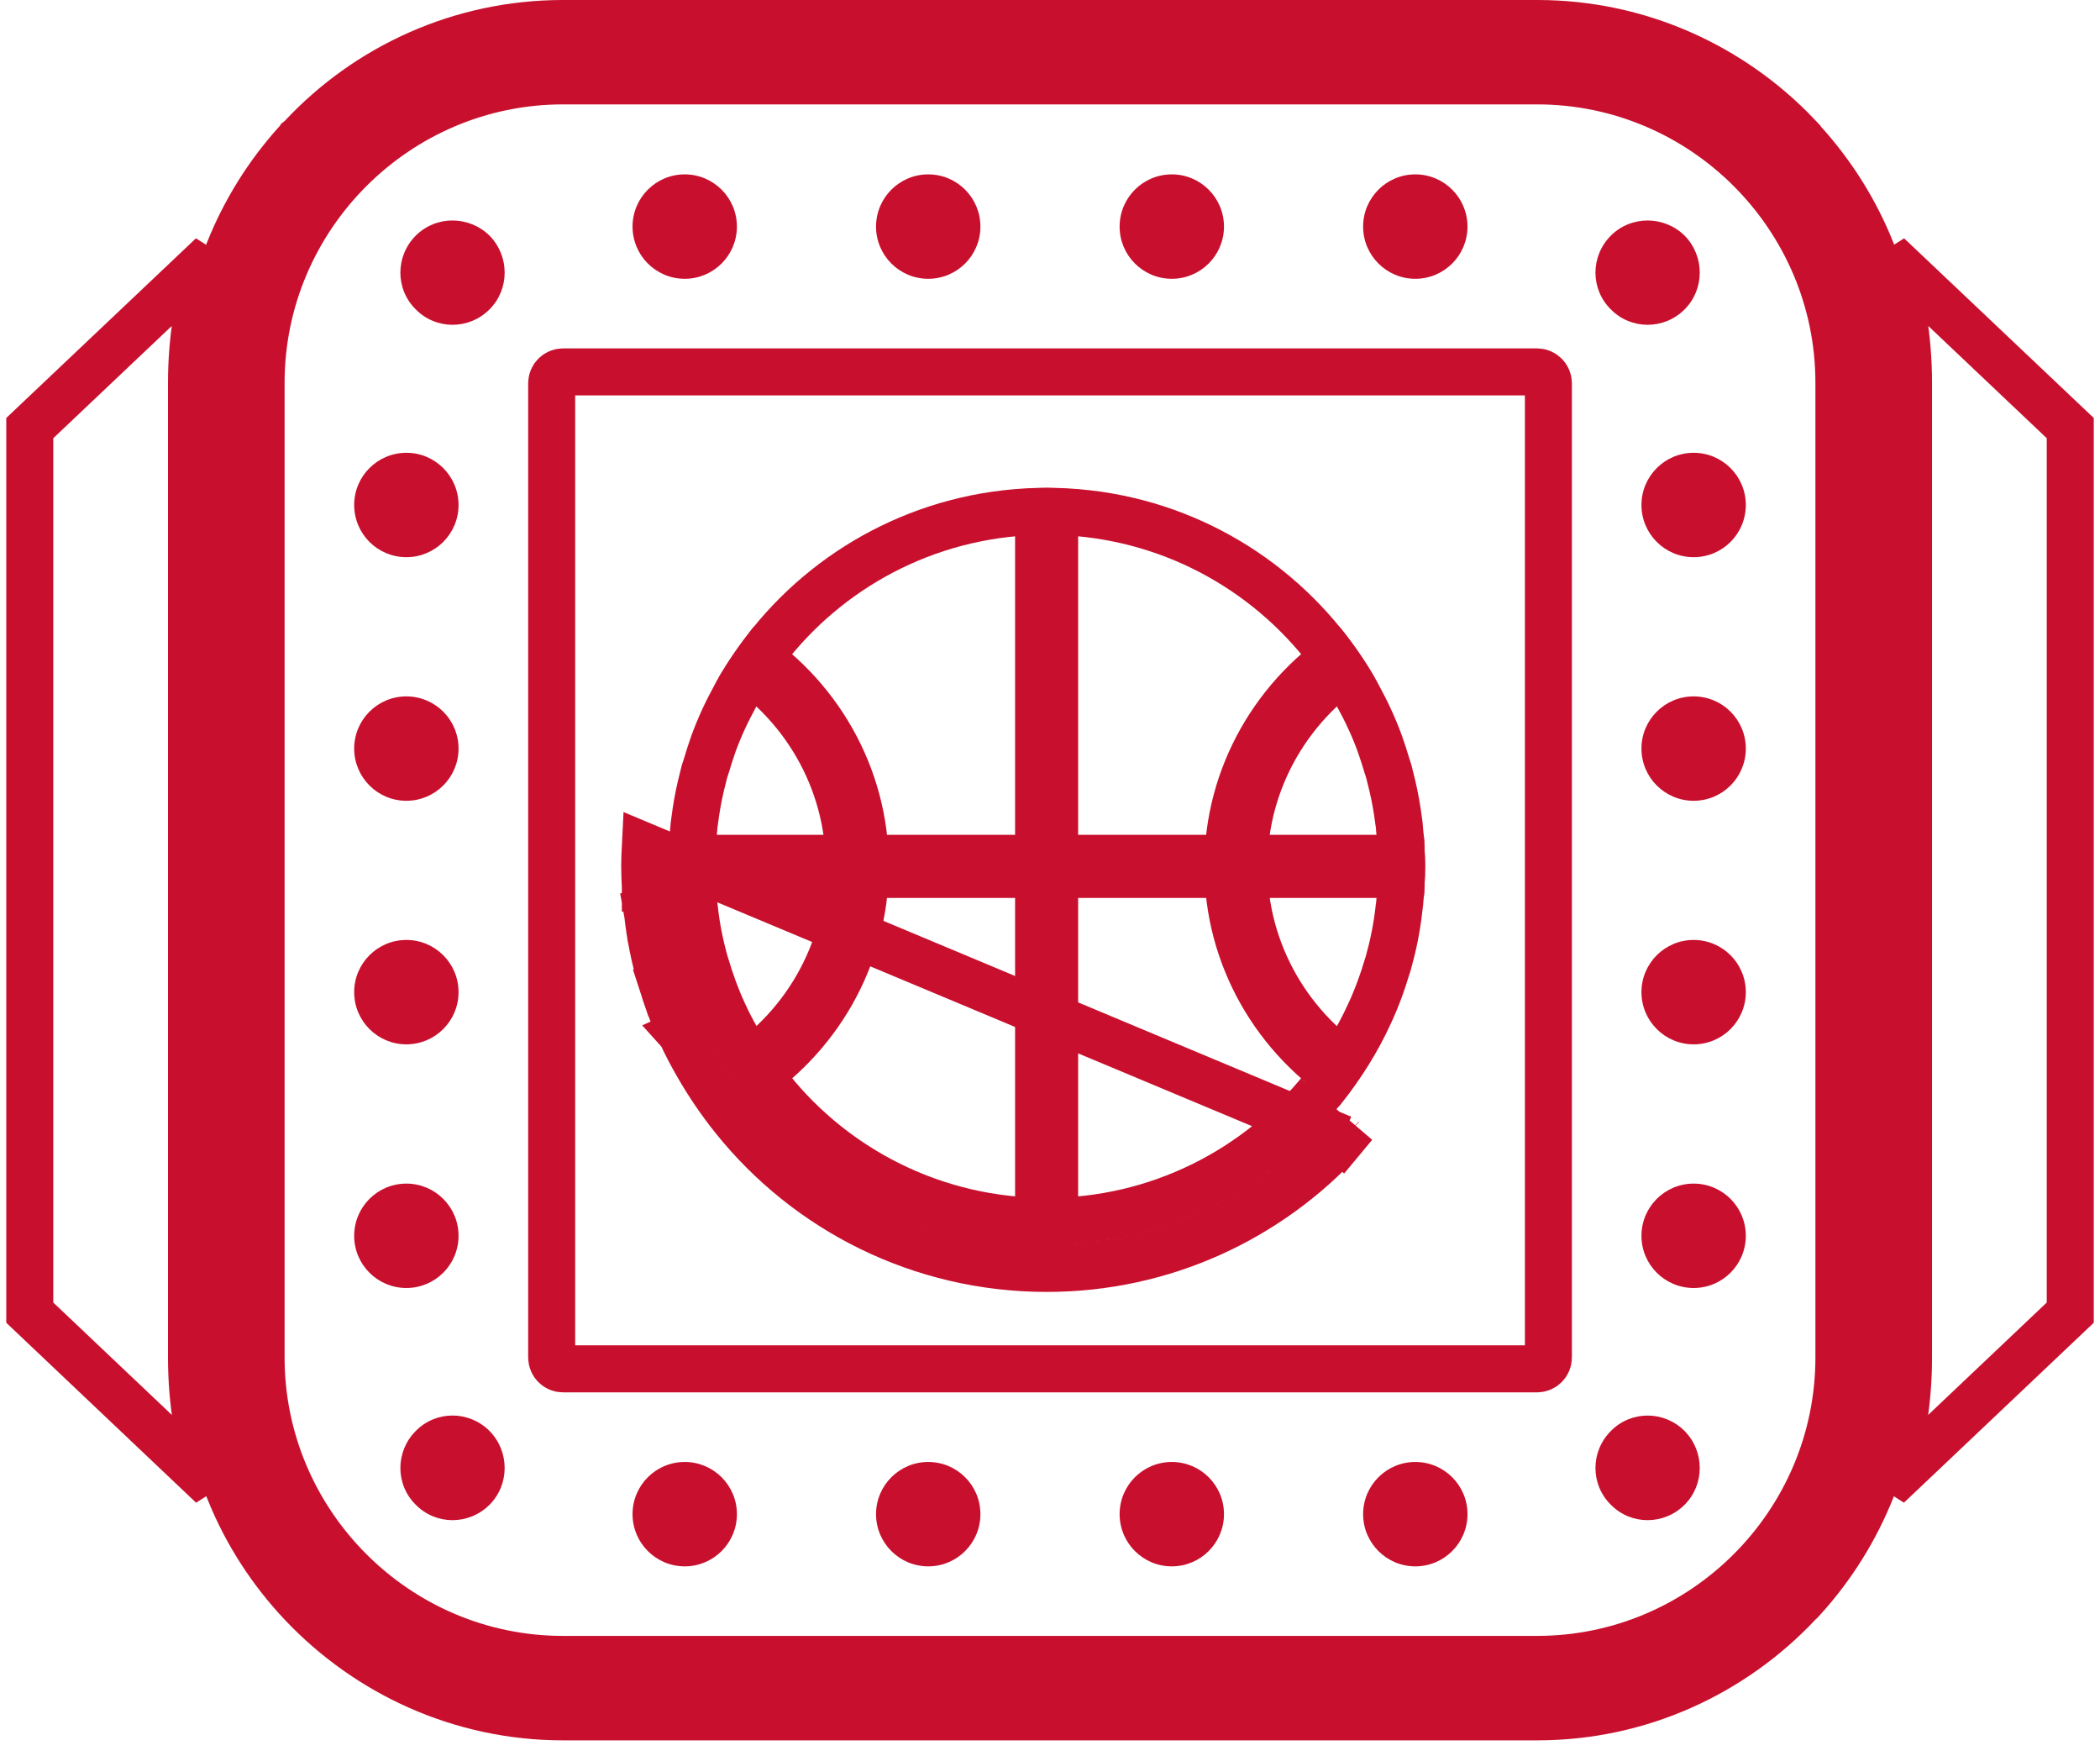 <svg width="67" height="56" viewBox="0 0 67 56" fill="none" xmlns="http://www.w3.org/2000/svg">
    <path d="M17.961 11.863H49.041C49.237 11.863 49.401 12.027 49.401 12.223V43.303C49.401 43.5 49.237 43.663 49.041 43.663H17.961C17.764 43.663 17.601 43.5 17.601 43.303V12.223C17.601 12.027 17.764 11.863 17.961 11.863Z" stroke="#C8102E" stroke-width="1.5"/>
    <path d="M9.549 4.449C9.552 4.445 9.555 4.443 9.556 4.441L9.591 4.413L9.628 4.374C11.712 2.143 14.68 0.75 17.96 0.75H49.051C52.297 0.75 55.251 2.124 57.338 4.314V4.319L57.533 4.533C59.388 6.578 60.511 9.264 60.511 12.21V43.301C60.511 46.242 59.381 48.946 57.53 50.989C57.514 51.006 57.501 51.021 57.491 51.032C57.475 51.049 57.469 51.055 57.459 51.066C57.444 51.081 57.44 51.085 57.44 51.085L57.405 51.114L57.374 51.148C55.288 53.368 52.32 54.763 49.051 54.763H17.96C14.692 54.763 11.723 53.368 9.626 51.146C7.686 49.091 6.5 46.333 6.5 43.303V12.21C6.5 9.259 7.63 6.565 9.481 4.521C9.496 4.506 9.509 4.492 9.519 4.481C9.525 4.475 9.529 4.47 9.533 4.466C9.539 4.459 9.543 4.455 9.549 4.449ZM8.33 43.301C8.33 48.6 12.662 52.931 17.96 52.931H49.04C54.35 52.931 58.67 48.599 58.67 43.301V12.21C58.67 6.912 54.35 2.58 49.04 2.58H17.96C12.662 2.58 8.33 6.912 8.33 12.21V43.301Z" fill="#C8102E" stroke="#C8102E" stroke-width="1.5"/>
    <path d="M12.965 25.543C13.884 25.543 14.63 24.797 14.63 23.878C14.63 22.958 13.884 22.213 12.965 22.213C12.045 22.213 11.3 22.958 11.3 23.878C11.3 24.797 12.045 25.543 12.965 25.543Z" fill="#C8102E"/>
    <path d="M12.965 17.773C13.884 17.773 14.63 17.028 14.63 16.108C14.63 15.189 13.884 14.443 12.965 14.443C12.045 14.443 11.3 15.189 11.3 16.108C11.3 17.028 12.045 17.773 12.965 17.773Z" fill="#C8102E"/>
    <path d="M12.965 33.312C13.884 33.312 14.63 32.567 14.63 31.647C14.63 30.728 13.884 29.982 12.965 29.982C12.045 29.982 11.3 30.728 11.3 31.647C11.3 32.567 12.045 33.312 12.965 33.312Z" fill="#C8102E"/>
    <path d="M15.618 47.998C14.963 48.653 13.908 48.653 13.265 47.998C12.61 47.354 12.61 46.299 13.265 45.644C13.908 44.988 14.963 44.988 15.618 45.644C16.262 46.299 16.262 47.354 15.618 47.998Z" fill="#C8102E"/>
    <path d="M21.846 8.893C22.765 8.893 23.511 8.147 23.511 7.228C23.511 6.308 22.765 5.562 21.846 5.562C20.926 5.562 20.181 6.308 20.181 7.228C20.181 8.147 20.926 8.893 21.846 8.893Z" fill="#C8102E"/>
    <path d="M29.615 8.893C30.535 8.893 31.28 8.147 31.28 7.228C31.28 6.308 30.535 5.562 29.615 5.562C28.696 5.562 27.95 6.308 27.95 7.228C27.95 8.147 28.696 8.893 29.615 8.893Z" fill="#C8102E"/>
    <path d="M12.965 41.084C13.884 41.084 14.63 40.339 14.63 39.419C14.63 38.499 13.884 37.754 12.965 37.754C12.045 37.754 11.3 38.499 11.3 39.419C11.3 40.339 12.045 41.084 12.965 41.084Z" fill="#C8102E"/>
    <path d="M13.265 7.516C13.908 6.872 14.963 6.872 15.618 7.516C16.262 8.171 16.262 9.225 15.618 9.869C14.963 10.524 13.908 10.524 13.265 9.869C12.61 9.225 12.61 8.17 13.265 7.516Z" fill="#C8102E"/>
    <path d="M45.155 8.893C46.075 8.893 46.82 8.147 46.82 7.228C46.82 6.308 46.075 5.562 45.155 5.562C44.236 5.562 43.49 6.308 43.49 7.228C43.49 8.147 44.236 8.893 45.155 8.893Z" fill="#C8102E"/>
    <path d="M21.846 49.963C22.765 49.963 23.511 49.217 23.511 48.298C23.511 47.378 22.765 46.633 21.846 46.633C20.926 46.633 20.181 47.378 20.181 48.298C20.181 49.217 20.926 49.963 21.846 49.963Z" fill="#C8102E"/>
    <path d="M45.155 49.963C46.075 49.963 46.82 49.217 46.82 48.298C46.82 47.378 46.075 46.633 45.155 46.633C44.236 46.633 43.49 47.378 43.49 48.298C43.49 49.217 44.236 49.963 45.155 49.963Z" fill="#C8102E"/>
    <path d="M37.386 49.963C38.305 49.963 39.051 49.217 39.051 48.298C39.051 47.378 38.305 46.633 37.386 46.633C36.466 46.633 35.721 47.378 35.721 48.298C35.721 49.217 36.466 49.963 37.386 49.963Z" fill="#C8102E"/>
    <path d="M29.615 49.963C30.535 49.963 31.28 49.217 31.28 48.298C31.28 47.378 30.535 46.633 29.615 46.633C28.696 46.633 27.95 47.378 27.95 48.298C27.95 49.217 28.696 49.963 29.615 49.963Z" fill="#C8102E"/>
    <path d="M37.386 8.893C38.305 8.893 39.051 8.147 39.051 7.228C39.051 6.308 38.305 5.562 37.386 5.562C36.466 5.562 35.721 6.308 35.721 7.228C35.721 8.147 36.466 8.893 37.386 8.893Z" fill="#C8102E"/>
    <path d="M54.035 25.543C54.955 25.543 55.7 24.797 55.7 23.878C55.7 22.958 54.955 22.213 54.035 22.213C53.116 22.213 52.37 22.958 52.37 23.878C52.37 24.797 53.116 25.543 54.035 25.543Z" fill="#C8102E"/>
    <path d="M54.035 41.084C54.955 41.084 55.7 40.339 55.7 39.419C55.7 38.499 54.955 37.754 54.035 37.754C53.116 37.754 52.37 38.499 52.37 39.419C52.37 40.339 53.116 41.084 54.035 41.084Z" fill="#C8102E"/>
    <path d="M53.747 7.516C54.391 8.171 54.391 9.225 53.747 9.869C53.092 10.524 52.037 10.524 51.394 9.869C50.739 9.225 50.739 8.171 51.394 7.516C52.037 6.872 53.092 6.872 53.747 7.516ZM53.747 45.645C54.391 46.3 54.391 47.354 53.747 47.998C53.092 48.653 52.037 48.653 51.394 47.998C50.739 47.354 50.739 46.3 51.394 45.645C52.037 44.989 53.092 44.989 53.747 45.645Z" fill="#C8102E"/>
    <path d="M54.035 33.312C54.955 33.312 55.7 32.567 55.7 31.647C55.7 30.728 54.955 29.982 54.035 29.982C53.116 29.982 52.37 30.728 52.37 31.647C52.37 32.567 53.116 33.312 54.035 33.312Z" fill="#C8102E"/>
    <path d="M54.035 17.773C54.955 17.773 55.7 17.028 55.7 16.108C55.7 15.189 54.955 14.443 54.035 14.443C53.116 14.443 52.37 15.189 52.37 16.108C52.37 17.028 53.116 17.773 54.035 17.773Z" fill="#C8102E"/>
    <path d="M0.95 13.655L6.767 8.146C6.341 9.425 6.11 10.791 6.11 12.211V43.302C6.11 44.729 6.343 46.103 6.772 47.388L0.95 41.87V13.655Z" stroke="#C8102E" stroke-width="1.5"/>
    <path d="M42.821 36.312C40.483 38.856 37.129 40.459 33.394 40.459C29.366 40.459 25.762 38.598 23.421 35.681C22.983 35.136 22.578 34.539 22.227 33.922M42.821 36.312L20.589 27.007C20.579 27.205 20.569 27.414 20.569 27.634C20.569 27.855 20.579 28.064 20.589 28.262L20.59 28.277M42.821 36.312L42.832 36.323L43.203 35.877L42.821 36.312ZM22.227 33.922L22.879 33.551L22.227 33.922C22.227 33.922 22.227 33.922 22.227 33.922ZM22.227 33.922C22.06 33.628 21.889 33.307 21.735 32.969M21.735 32.969C21.735 32.97 21.735 32.971 21.736 32.971L22.416 32.656L21.733 32.966C21.734 32.967 21.734 32.968 21.735 32.969ZM21.735 32.969C21.595 32.668 21.467 32.357 21.35 32.036L21.347 32.029L21.345 32.021C21.332 31.984 21.317 31.941 21.299 31.892C21.254 31.764 21.197 31.603 21.155 31.456M21.155 31.456C21.157 31.462 21.159 31.468 21.161 31.474L21.873 31.237L21.15 31.438C21.152 31.444 21.154 31.45 21.155 31.456ZM21.155 31.456C21.14 31.411 21.126 31.365 21.113 31.324L21.112 31.322C21.097 31.273 21.084 31.231 21.071 31.192L21.065 31.176L21.061 31.16C20.881 30.528 20.742 29.867 20.666 29.171M20.666 29.171C20.667 29.178 20.668 29.184 20.669 29.191L21.41 29.073L20.664 29.154C20.665 29.16 20.666 29.165 20.666 29.171ZM20.666 29.171C20.645 29.032 20.633 28.89 20.623 28.769M20.623 28.769C20.624 28.777 20.625 28.784 20.627 28.792L21.37 28.691L20.622 28.748C20.622 28.755 20.623 28.762 20.623 28.769ZM20.623 28.769C20.603 28.612 20.59 28.45 20.59 28.277M20.59 28.277L20.59 28.294L21.34 28.258H20.59C20.59 28.265 20.59 28.271 20.59 28.277ZM44.697 27.011V27.028L44.698 27.046C44.7 27.085 44.701 27.122 44.703 27.157C44.712 27.331 44.719 27.479 44.719 27.634C44.719 27.818 44.711 27.995 44.701 28.201L44.7 28.223L44.699 28.241V28.258C44.699 28.375 44.691 28.48 44.676 28.585L44.673 28.609L44.671 28.634C44.66 28.771 44.652 28.868 44.639 28.95L44.635 28.971L44.633 28.993C44.568 29.593 44.448 30.17 44.289 30.735C44.274 30.78 44.259 30.826 44.246 30.867L44.246 30.87C44.23 30.919 44.217 30.961 44.204 31L44.198 31.018L44.193 31.036C44.165 31.136 44.134 31.222 44.096 31.331C44.075 31.39 44.052 31.454 44.026 31.531C43.924 31.81 43.813 32.08 43.692 32.34L43.69 32.343C43.306 33.183 42.815 33.965 42.241 34.686L42.198 34.739C40.122 37.311 36.954 38.959 33.394 38.959C29.837 38.959 26.657 37.317 24.591 34.742L24.59 34.742C24.204 34.26 23.844 33.73 23.531 33.18L23.531 33.18C23.377 32.91 23.228 32.63 23.099 32.345L23.099 32.345L23.096 32.34C22.976 32.08 22.864 31.81 22.762 31.531C22.736 31.454 22.713 31.39 22.693 31.331C22.654 31.222 22.623 31.136 22.595 31.036L22.59 31.018L22.584 31C22.571 30.961 22.558 30.919 22.543 30.87L22.542 30.867C22.529 30.827 22.514 30.78 22.499 30.735C22.34 30.172 22.22 29.594 22.156 28.993L22.154 28.974L22.151 28.956C22.137 28.869 22.128 28.765 22.117 28.634L22.116 28.612L22.113 28.59C22.098 28.478 22.09 28.37 22.09 28.258V28.241L22.089 28.223L22.088 28.201C22.078 27.995 22.069 27.818 22.069 27.634C22.069 27.451 22.078 27.274 22.088 27.067L22.089 27.046L22.09 27.028V27.011C22.09 26.893 22.097 26.778 22.112 26.675L22.115 26.652L22.117 26.63C22.125 26.53 22.135 26.422 22.145 26.317L22.145 26.313C22.154 26.246 22.164 26.179 22.173 26.113L22.173 26.112C22.183 26.04 22.193 25.969 22.202 25.902C22.259 25.526 22.334 25.161 22.427 24.807L22.431 24.79L22.435 24.773C22.458 24.666 22.489 24.556 22.529 24.445L22.536 24.424L22.543 24.403C22.608 24.18 22.683 23.953 22.76 23.73C22.862 23.45 22.974 23.18 23.095 22.919L23.095 22.919L23.097 22.915C23.208 22.673 23.33 22.445 23.466 22.188C23.489 22.146 23.512 22.103 23.535 22.059C23.842 21.522 24.198 21.015 24.592 20.515C26.659 17.95 29.837 16.31 33.393 16.31C36.955 16.31 40.126 17.953 42.198 20.519L42.223 20.55L42.224 20.551C42.607 21.03 42.953 21.531 43.251 22.058C43.271 22.097 43.291 22.135 43.312 22.172C43.452 22.434 43.576 22.667 43.688 22.914L43.688 22.914L43.691 22.919C43.812 23.18 43.924 23.45 44.026 23.73C44.104 23.954 44.179 24.181 44.244 24.403L44.25 24.424L44.258 24.445C44.297 24.556 44.328 24.666 44.351 24.773L44.355 24.789L44.359 24.805C44.451 25.16 44.527 25.526 44.584 25.903C44.594 25.97 44.603 26.04 44.613 26.112L44.614 26.114C44.623 26.179 44.632 26.245 44.641 26.309C44.649 26.41 44.659 26.516 44.667 26.612L44.67 26.637L44.671 26.654L44.673 26.67C44.688 26.778 44.697 26.896 44.697 27.011ZM42.166 34.784L42.165 34.786C42.164 34.788 42.165 34.786 42.166 34.784Z" stroke="#C8102E" stroke-width="1.5"/>
    <path d="M40.437 27.632C40.437 25.141 41.774 22.877 43.858 21.618C43.541 21.065 43.178 20.543 42.782 20.048L42.78 20.046C42.759 20.021 42.734 19.998 42.713 19.973C40.098 21.603 38.425 24.473 38.425 27.631C38.425 30.789 40.097 33.656 42.709 35.286C42.73 35.26 42.758 35.236 42.779 35.209L42.78 35.21C42.785 35.204 42.788 35.198 42.793 35.192C43.185 34.705 43.526 34.178 43.841 33.634C41.766 32.377 40.437 30.117 40.437 27.632ZM24.07 19.974C24.049 19.999 24.024 20.022 24.003 20.047C23.609 20.546 23.247 21.066 22.926 21.62C25.011 22.878 26.346 25.142 26.346 27.633C26.346 30.122 25.014 32.383 22.932 33.642C23.252 34.194 23.612 34.726 24.003 35.213C24.024 35.24 24.051 35.264 24.072 35.291C26.685 33.66 28.357 30.792 28.357 27.634C28.358 24.473 26.685 21.604 24.07 19.974Z" fill="#C8102E"/>
    <path d="M45.447 27.013C45.447 26.883 45.435 26.754 45.421 26.629H34.398V15.621C34.065 15.594 33.732 15.562 33.392 15.562C33.052 15.562 32.719 15.593 32.386 15.621V26.629H21.364C21.349 26.754 21.337 26.883 21.337 27.013C21.327 27.225 21.317 27.426 21.317 27.637C21.317 27.849 21.327 28.05 21.337 28.261C21.337 28.394 21.35 28.518 21.364 28.642H32.386V39.654C32.719 39.681 33.052 39.712 33.392 39.712C33.732 39.712 34.065 39.682 34.398 39.654V28.642H45.421C45.436 28.518 45.447 28.394 45.447 28.261C45.457 28.05 45.467 27.849 45.467 27.637C45.467 27.426 45.457 27.225 45.447 27.013Z" fill="#C8102E"/>
    <path d="M66.051 13.655L60.234 8.146C60.66 9.425 60.891 10.791 60.891 12.211V43.302C60.891 44.729 60.658 46.103 60.228 47.388L66.051 41.87V13.655Z" stroke="#C8102E" stroke-width="1.5"/>
</svg>
